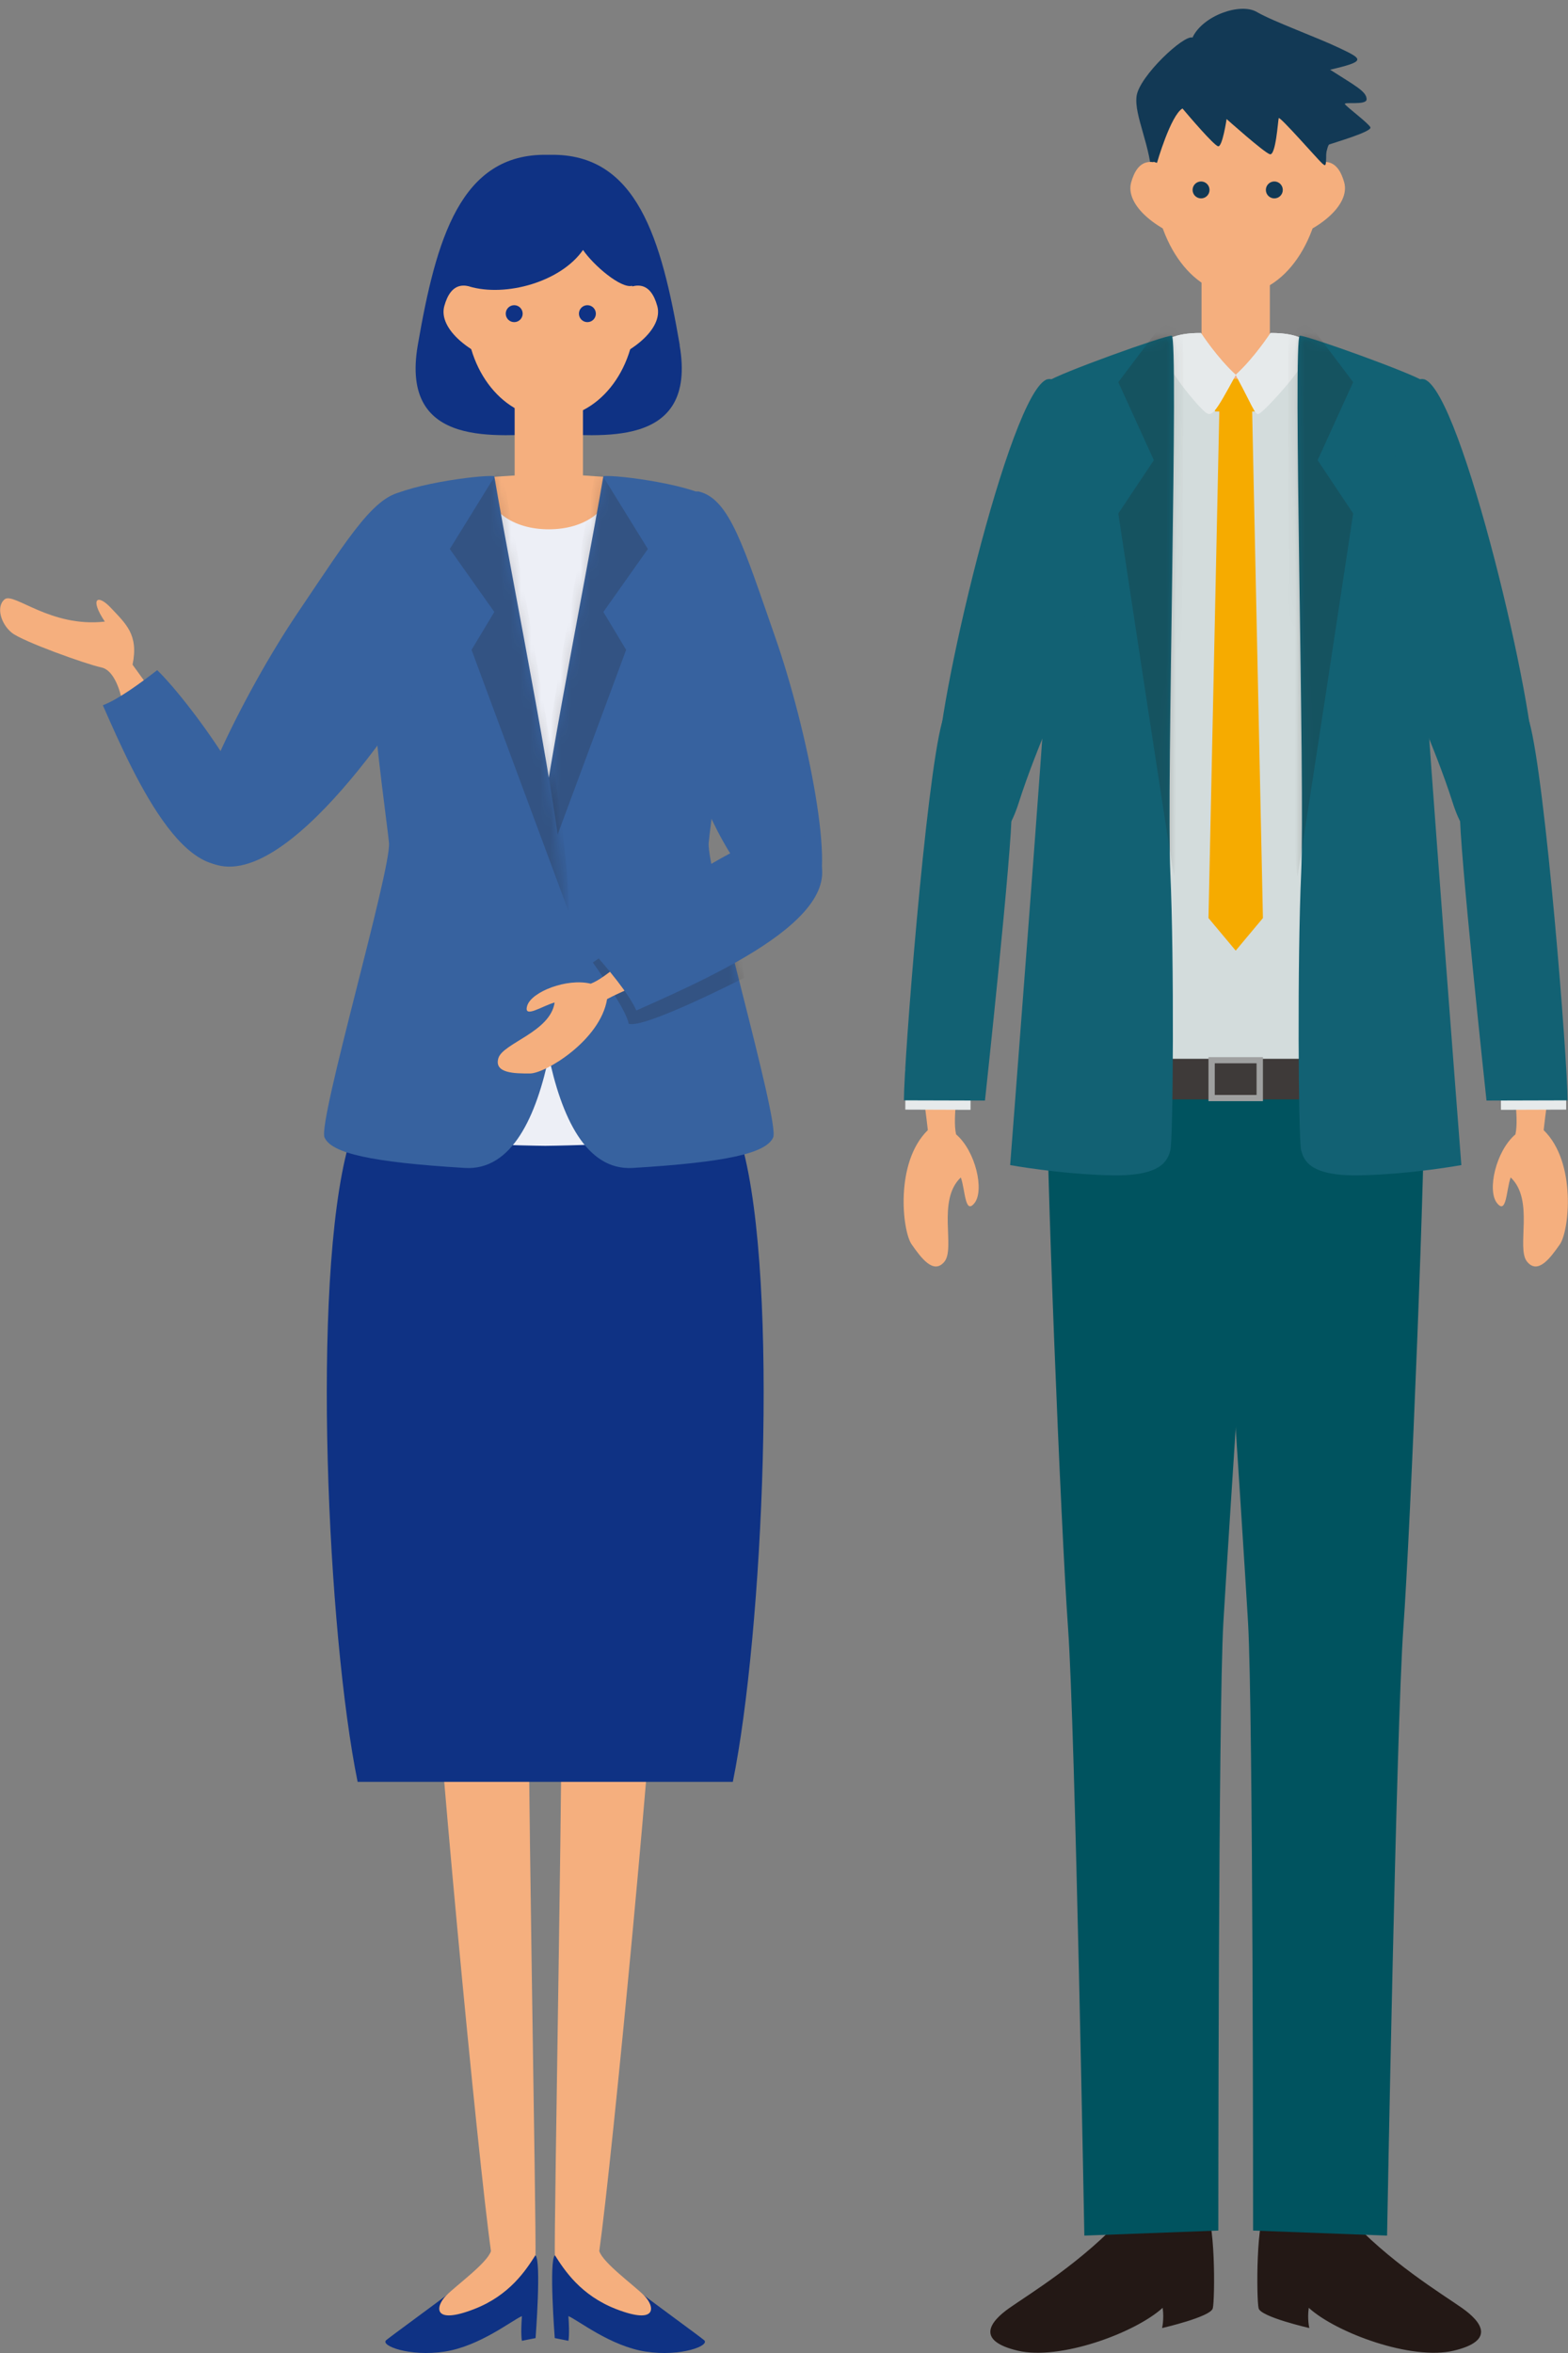 <svg width="158" height="237" viewBox="0 0 158 237" fill="none" xmlns="http://www.w3.org/2000/svg">
<rect x="0" y="0" width="158" height="237" fill="#808080" stroke="none"/>
<path d="M113.362 223.105C109.163 227.774 103.7 231.068 101.714 232.465C99.729 233.862 98.31 235.759 102.553 236.767C106.795 237.767 114.362 234.987 117.156 232.451C117.317 233.62 117.097 234.487 117.097 234.487C117.097 234.487 121.987 233.37 122.207 232.502C122.428 231.634 122.494 223.09 121.347 222.37C120.2 221.656 115.384 220.855 113.362 223.098V223.105Z" fill="#231815"/>
<path d="M105.515 108.815L126.861 108.035C126.861 108.035 123.787 154.558 123.272 163.425C122.758 172.293 122.765 224.668 122.765 224.668L109.265 225.176C109.265 225.176 108.338 173.977 107.625 164.014C106.905 154.05 105.316 115.05 105.522 108.815H105.515Z" fill="#00535F"/>
<path d="M135.671 223.105C139.869 227.774 145.333 231.068 147.318 232.465C149.303 233.862 150.722 235.759 146.48 236.767C142.237 237.767 134.671 234.987 131.877 232.451C131.715 233.62 131.936 234.487 131.936 234.487C131.936 234.487 127.046 233.37 126.825 232.502C126.605 231.634 126.538 223.09 127.686 222.37C128.833 221.656 133.649 220.855 135.671 223.098V223.105Z" fill="#231815"/>
<path d="M143.518 108.815L122.172 108.035C122.172 108.035 125.245 154.558 125.76 163.425C126.275 172.286 126.268 224.668 126.268 224.668L139.768 225.176C139.768 225.176 140.694 173.977 141.407 164.014C142.128 154.05 143.716 115.05 143.51 108.815H143.518Z" fill="#00535F"/>
<path d="M133.239 35.816H115.805V107.008H133.239V35.816Z" fill="#D3DCDC"/>
<path d="M136.614 106.646H112.43V110.735H136.614V106.646Z" fill="#3E3A39"/>
<path d="M121.773 106.479V110.912H127.259V106.479H121.773ZM126.619 110.287H122.406V107.096H126.619V110.287Z" fill="#9FA0A0"/>
<path d="M120 26.499C119.191 25.102 116.213 21.889 116.102 18.278C115.992 14.675 114.257 11.668 114.529 9.675C114.801 7.683 119.301 3.462 120.161 3.786C121.183 1.58 124.97 0.234 126.639 1.205C128.308 2.175 132.698 3.749 135.059 4.881C137.294 5.955 137.713 6.168 134.029 7.021C136.448 8.58 137.735 9.205 137.706 10.014C137.684 10.639 135.36 10.22 135.522 10.492C135.684 10.764 137.875 12.389 138.088 12.822C138.301 13.256 134.367 14.389 133.941 14.55C133.507 14.712 132.742 21.653 132.742 21.653L119.992 26.499H120Z" fill="#123955"/>
<path d="M124.714 29.654C129.417 29.654 133.229 24.11 133.229 17.271C133.229 10.432 129.417 4.889 124.714 4.889C120.011 4.889 116.199 10.432 116.199 17.271C116.199 24.11 120.011 29.654 124.714 29.654Z" fill="#F5AF7E"/>
<path d="M127.194 24.889C126.569 27.147 125.621 25.757 121.076 24.58C116.532 23.411 113.356 20.632 113.981 18.375C114.606 16.117 116.106 15.169 119.437 18.375C123.988 22.75 127.819 22.632 127.202 24.889H127.194Z" fill="#F5AF7E"/>
<path d="M122.237 24.889C122.862 27.147 123.811 25.757 128.355 24.58C132.899 23.411 136.075 20.632 135.45 18.375C134.825 16.117 133.325 15.169 129.994 18.375C125.443 22.75 121.612 22.632 122.23 24.889H122.237Z" fill="#F5AF7E"/>
<path d="M127.957 24.58H121.074V35.712H127.957V24.58Z" fill="#F5AF7E"/>
<path d="M118.046 34.308C118.046 37.668 120.943 38.646 124.517 38.646C128.091 38.646 130.988 37.668 130.988 34.308L124.576 32.984L118.039 34.308H118.046Z" fill="#F5AF7E"/>
<path d="M121.878 19.13C121.878 19.601 121.495 19.983 121.025 19.983C120.554 19.983 120.172 19.601 120.172 19.13C120.172 18.66 120.554 18.277 121.025 18.277C121.495 18.277 121.878 18.66 121.878 19.13Z" fill="#123955"/>
<path d="M128.408 19.983C128.879 19.983 129.261 19.601 129.261 19.13C129.261 18.659 128.879 18.277 128.408 18.277C127.937 18.277 127.555 18.659 127.555 19.13C127.555 19.601 127.937 19.983 128.408 19.983Z" fill="#123955"/>
<path d="M116.202 16.286L116.584 16.403C116.584 16.403 117.952 11.631 119.151 10.925C119.746 11.631 122.312 14.646 122.746 14.734C123.18 14.822 123.599 11.992 123.599 11.992C123.599 11.992 127.364 15.359 127.959 15.536C128.555 15.712 128.776 12.168 128.849 11.903C128.923 11.639 132.864 16.146 133.21 16.44C133.555 16.734 133.636 16.889 133.636 15.47C133.636 14.05 132.386 2.705 124.901 3.756C117.415 4.808 115.643 12.264 116.195 16.293L116.202 16.286Z" fill="#123955"/>
<path d="M126.148 40.234L124.516 39.793L122.891 40.234L121.773 92.47L124.516 95.749L127.259 92.47L126.148 40.234Z" fill="#F6AB00"/>
<path d="M126.597 41.441H122.443L121.773 38.154H127.259L126.597 41.441Z" fill="#F6AB00"/>
<path d="M121.015 33.544C121.015 33.544 122.648 36.059 124.523 37.757C122.354 41.75 122.089 42.059 121.383 41.441C120.324 40.522 116.662 36.014 117.14 34.831C117.707 33.419 121.015 33.544 121.015 33.544Z" fill="#E6EAEB"/>
<path d="M128.023 33.544C128.023 33.544 126.391 36.059 124.516 37.757C126.685 41.75 126.449 42.059 127.163 41.441C128.222 40.522 132.376 36.014 131.898 34.831C131.332 33.419 128.023 33.544 128.023 33.544Z" fill="#E6EAEB"/>
<path d="M121.015 33.544C121.015 33.544 122.648 36.059 124.523 37.757C122.354 41.75 122.089 42.059 121.383 41.441C120.324 40.522 116.662 36.014 117.14 34.831C117.707 33.419 121.015 33.544 121.015 33.544Z" fill="#E6EAEB"/>
<path d="M128.023 33.544C128.023 33.544 126.391 36.059 124.516 37.757C126.685 41.75 126.449 42.059 127.163 41.441C128.222 40.522 132.376 36.014 131.898 34.831C131.332 33.419 128.023 33.544 128.023 33.544Z" fill="#E6EAEB"/>
<path d="M105.554 38.425C106.569 37.653 117.348 33.771 118.069 33.815C118.789 33.859 117.532 79.256 117.929 87.925C118.326 96.595 118.216 114.845 117.929 115.874C117.642 116.904 117.039 118.499 111.921 118.382C106.804 118.264 101.789 117.352 101.789 117.352C101.789 117.352 105.208 73.102 105.554 66.594C105.899 60.094 104.804 38.991 105.554 38.418V38.425Z" fill="#126173"/>
<mask id="mask0_7747_356" style="mask-type:luminance" maskUnits="userSpaceOnUse" x="101" y="33" width="18" height="86">
<path d="M105.554 38.427C106.569 37.655 117.348 33.773 118.069 33.817C118.789 33.861 117.532 79.258 117.929 87.927C118.326 96.597 118.216 114.847 117.929 115.876C117.642 116.906 117.039 118.501 111.921 118.384C106.804 118.266 101.789 117.354 101.789 117.354C101.789 117.354 105.208 73.104 105.554 66.597C105.899 60.096 104.804 38.993 105.554 38.42V38.427Z" fill="white"/>
</mask>
<g mask="url(#mask0_7747_356)">
<g opacity="0.2">
<g style="mix-blend-mode:multiply">
<path d="M119.217 29.83L112.688 38.492L116.268 46.352L112.688 51.72C112.688 51.72 118.063 87.331 118.313 88.272C119.408 80.125 119.217 29.83 119.217 29.83Z" fill="#231815"/>
</g>
</g>
</g>
<path d="M143.488 38.425C142.474 37.653 131.694 33.771 130.974 33.815C130.253 33.859 131.51 79.256 131.113 87.925C130.716 96.595 130.827 114.845 131.113 115.874C131.4 116.904 132.003 118.499 137.121 118.382C142.238 118.264 147.253 117.352 147.253 117.352C147.253 117.352 143.834 73.102 143.488 66.594C143.143 60.094 144.238 38.991 143.488 38.418V38.425Z" fill="#126173"/>
<mask id="mask1_7747_356" style="mask-type:luminance" maskUnits="userSpaceOnUse" x="130" y="33" width="18" height="86">
<path d="M143.484 38.427C142.47 37.655 131.69 33.773 130.97 33.817C130.249 33.861 131.506 79.258 131.109 87.927C130.712 96.597 130.823 114.847 131.109 115.876C131.396 116.906 131.999 118.501 137.117 118.384C142.234 118.266 147.249 117.354 147.249 117.354C147.249 117.354 143.83 73.104 143.484 66.597C143.139 60.096 144.234 38.993 143.484 38.42V38.427Z" fill="white"/>
</mask>
<g mask="url(#mask1_7747_356)">
<g opacity="0.2">
<g style="mix-blend-mode:multiply">
<path d="M129.821 29.83L136.351 38.492L132.77 46.352L136.351 51.72C136.351 51.72 130.976 87.331 130.726 88.272C129.63 80.125 129.821 29.83 129.821 29.83Z" fill="#231815"/>
</g>
</g>
</g>
<path d="M96.34 110.845C96.237 112.065 96.134 113.345 96.34 114.257C98.325 115.955 99.192 119.896 98.207 121.161C97.222 122.426 97.266 119.823 96.817 118.595C94.391 120.882 96.281 125.705 95.17 127.073C94.067 128.433 92.788 126.661 91.854 125.323C90.92 123.977 90.156 117.08 93.494 113.83C93.104 110.33 92.707 108.382 92.707 108.382L96.141 108.33L96.325 110.837L96.34 110.845Z" fill="#F5AF7E"/>
<path d="M91.237 107.676L91.223 111.764L97.796 111.786L97.818 105.646L91.237 107.676Z" fill="#E6EAEB"/>
<path d="M105.536 38.198C101.75 39.36 94.058 72.368 94.558 77.279C95.058 82.191 99.882 89.552 102.661 80.831C104.5 75.059 107.72 68.213 108.926 65.235C110.132 62.257 108.919 37.161 105.536 38.206V38.198Z" fill="#126173"/>
<path d="M91.082 110.83L99.251 110.852C99.251 110.852 102.038 85.094 101.935 81.609C101.832 78.124 96.538 66.83 94.92 72.756C93.303 78.683 91.089 106.72 91.082 110.83Z" fill="#126173"/>
<path d="M152.701 110.845C152.804 112.065 152.907 113.345 152.701 114.257C150.716 115.955 149.848 119.896 150.834 121.161C151.819 122.426 151.775 119.823 152.223 118.595C154.65 120.882 152.76 125.705 153.871 127.073C154.974 128.433 156.253 126.661 157.187 125.323C158.121 123.985 158.885 117.08 155.547 113.83C155.937 110.33 156.334 108.382 156.334 108.382L152.9 108.33L152.716 110.837L152.701 110.845Z" fill="#F5AF7E"/>
<path d="M157.804 107.676L157.818 111.764L151.245 111.786L151.223 105.646L157.804 107.676Z" fill="#E6EAEB"/>
<path d="M143.501 38.198C147.288 39.36 154.979 72.368 154.479 77.279C153.979 82.191 149.155 89.552 146.376 80.831C144.538 75.059 141.317 68.213 140.111 65.235C138.905 62.257 140.118 37.161 143.501 38.206V38.198Z" fill="#126173"/>
<path d="M157.957 110.83L149.788 110.852C149.788 110.852 147.001 85.094 147.104 81.609C147.207 78.124 152.501 66.83 154.119 72.756C155.737 78.683 157.95 106.72 157.957 110.83Z" fill="#126173"/>
<path d="M63.621 230.241C66.57 232.484 70.261 235.146 70.937 235.697C71.614 236.248 68.614 237.403 65.062 236.859C61.511 236.315 58.231 233.675 57.275 233.285C57.415 235.219 57.275 235.771 57.275 235.771L55.9 235.498C55.9 235.498 55.297 227.653 55.915 227.16C60.834 229.344 63.628 230.248 63.628 230.248L63.621 230.241Z" fill="#0F3284"/>
<path d="M66.569 159.108C66.782 154.042 56.312 154.601 56.591 162.116C56.871 169.63 55.775 226.065 55.915 227.153C56.871 228.653 58.503 231.19 62.091 232.579C66.319 234.219 65.988 232.285 64.893 231.197C63.797 230.109 60.797 227.954 60.385 226.741C61.687 217.572 66.025 172.226 66.569 159.108Z" fill="#F5AF7E"/>
<path d="M46.246 230.241C43.297 232.484 39.606 235.146 38.93 235.697C38.246 236.241 41.253 237.403 44.805 236.859C48.356 236.315 51.636 233.675 52.592 233.285C52.452 235.219 52.592 235.771 52.592 235.771L53.967 235.498C53.967 235.498 54.569 227.653 53.952 227.16C49.033 229.344 46.239 230.248 46.239 230.248L46.246 230.241Z" fill="#0F3284"/>
<path d="M43.296 159.108C43.083 154.042 53.554 154.601 53.274 162.116C52.995 169.63 54.091 226.065 53.951 227.153C52.995 228.653 51.363 231.19 47.774 232.579C43.546 234.219 43.877 232.285 44.973 231.197C46.069 230.109 49.069 227.954 49.473 226.741C48.172 217.572 43.833 172.226 43.289 159.108H43.296Z" fill="#F5AF7E"/>
<path d="M64.968 49.498H45.637V119.344H64.968V49.498Z" fill="#EDEFF6"/>
<path d="M74.785 115.411C72.601 114.676 60.167 115.367 54.94 115.411C49.719 115.367 37.278 114.683 35.094 115.411C31.329 129.235 33.02 164.661 36.035 179.47H73.844C76.859 164.661 78.55 129.235 74.785 115.411Z" fill="#0F3284"/>
<path d="M13.357 66.947C13.982 63.925 12.688 62.844 11.188 61.241C9.798 59.756 9.018 60.307 10.563 62.609C5.085 63.234 1.379 59.609 0.467 60.366C-0.445 61.124 0.121 62.896 1.21 63.749C2.29 64.602 8.621 66.888 10.217 67.227C11.813 67.572 12.327 70.705 12.327 70.705L14.835 68.991L13.349 66.94L13.357 66.947Z" fill="#F5AF7E"/>
<path d="M68.495 34.762C66.657 24.086 64.201 15.431 55.444 15.593C55.392 15.586 55.348 15.593 55.297 15.593C55.245 15.593 55.201 15.593 55.15 15.593C46.392 15.431 43.944 24.093 42.098 34.762C40.26 45.41 50.458 43.763 55.289 43.718C60.127 43.763 70.319 45.41 68.481 34.762H68.495Z" fill="#0F3284"/>
<path d="M55.495 42.108C60.198 42.108 64.01 37.4 64.01 31.593C64.01 25.786 60.198 21.078 55.495 21.078C50.793 21.078 46.98 25.786 46.98 31.593C46.98 37.4 50.793 42.108 55.495 42.108Z" fill="#F5AF7E"/>
<path d="M57.983 37.344C57.358 39.602 56.41 38.212 51.865 37.035C47.321 35.859 44.145 33.087 44.77 30.83C45.395 28.572 46.895 27.624 50.226 30.83C54.777 35.205 58.608 35.087 57.991 37.344H57.983Z" fill="#F5AF7E"/>
<path d="M53.018 37.344C53.643 39.602 54.592 38.212 59.136 37.035C63.68 35.859 66.857 33.087 66.232 30.83C65.607 28.572 64.107 27.624 60.776 30.83C56.224 35.205 52.393 35.087 53.011 37.344H53.018Z" fill="#F5AF7E"/>
<path d="M58.742 37.041H51.859V50.379H58.742V37.041Z" fill="#F5AF7E"/>
<path d="M48.828 48.093C48.828 51.454 51.725 53.314 55.298 53.314C58.872 53.314 61.769 51.447 61.769 48.093L55.357 47.652L48.82 48.093H48.828Z" fill="#F5AF7E"/>
<path d="M52.667 31.593C52.667 32.064 52.285 32.446 51.814 32.446C51.343 32.446 50.961 32.064 50.961 31.593C50.961 31.123 51.343 30.74 51.814 30.74C52.285 30.74 52.667 31.123 52.667 31.593Z" fill="#0F3284"/>
<path d="M60.042 31.593C60.042 32.064 59.66 32.446 59.189 32.446C58.718 32.446 58.336 32.064 58.336 31.593C58.336 31.123 58.718 30.74 59.189 30.74C59.66 30.74 60.042 31.123 60.042 31.593Z" fill="#0F3284"/>
<path d="M47.277 28.851C50.954 29.947 56.513 28.395 58.748 25.174C59.8 26.726 62.586 29.101 63.704 28.785C64.329 25.733 61.594 20.152 55.145 20.152C46.983 20.152 47.299 28.542 47.277 28.858V28.851Z" fill="#0F3284"/>
<path d="M71.976 50.484C70.468 48.888 62.079 47.785 60.799 47.962C58.968 58.785 53.836 83.874 53.836 89.808C53.836 95.742 54.292 118.212 63.763 117.639C73.233 117.065 77.219 116.154 77.91 114.558C78.594 112.962 71.182 87.639 71.41 84.903C71.638 82.168 75.858 54.594 71.983 50.484H71.976Z" fill="#37629F"/>
<mask id="mask2_7747_356" style="mask-type:luminance" maskUnits="userSpaceOnUse" x="53" y="47" width="25" height="71">
<path d="M71.976 50.484C70.468 48.888 62.079 47.785 60.799 47.962C58.968 58.785 53.836 83.874 53.836 89.808C53.836 95.742 54.292 118.212 63.763 117.639C73.233 117.065 77.219 116.154 77.91 114.558C78.594 112.962 71.182 87.639 71.41 84.903C71.638 82.168 75.858 54.594 71.983 50.484H71.976Z" fill="white"/>
</mask>
<g mask="url(#mask2_7747_356)">
<g opacity="0.2">
<g style="mix-blend-mode:multiply">
<path d="M60.122 46.945L65.284 55.298L60.799 61.637L63.093 65.453C63.093 65.453 53.666 90.887 53.321 91.799C52.975 83.585 60.115 46.945 60.115 46.945H60.122Z" fill="#231815"/>
</g>
</g>
<g opacity="0.2">
<g style="mix-blend-mode:multiply">
<path d="M61.202 95.916L59.738 96.945C59.738 96.945 63.172 101.74 63.341 103.107C64.797 103.703 74.974 98.49 74.974 98.49L74.032 91.32L61.202 95.923V95.916Z" fill="#231815"/>
</g>
</g>
</g>
<path d="M38.631 50.484C40.138 48.888 48.528 47.785 49.807 47.962C51.638 58.785 56.771 83.874 56.771 89.808C56.771 95.742 56.315 118.212 46.844 117.639C37.373 117.065 33.388 116.154 32.697 114.558C32.013 112.962 39.425 87.639 39.197 84.903C38.969 82.168 34.748 54.594 38.623 50.484H38.631Z" fill="#37629F"/>
<mask id="mask3_7747_356" style="mask-type:luminance" maskUnits="userSpaceOnUse" x="32" y="47" width="25" height="71">
<path d="M38.627 50.484C40.134 48.888 48.524 47.785 49.803 47.962C51.634 58.785 56.767 83.874 56.767 89.808C56.767 95.742 56.311 118.212 46.84 117.639C37.37 117.065 33.384 116.154 32.693 114.558C32.009 112.962 39.421 87.639 39.193 84.903C38.965 82.168 34.745 54.594 38.62 50.484H38.627Z" fill="white"/>
</mask>
<g mask="url(#mask3_7747_356)">
<g opacity="0.2">
<g style="mix-blend-mode:multiply">
<path d="M50.486 46.945L45.324 55.298L49.81 61.637L47.515 65.453C47.515 65.453 56.942 90.887 57.288 91.799C57.633 83.585 50.493 46.945 50.493 46.945H50.486Z" fill="#231815"/>
</g>
</g>
</g>
<path d="M19.723 85.851C17.657 83.8 24.547 69.8 29.958 61.785C35.37 53.77 37.936 49.476 41.12 49.498C43.414 49.513 45.135 64.116 42.613 68.337C40.091 72.557 26.745 92.8 19.73 85.851H19.723Z" fill="#37629F"/>
<path d="M81.914 90.116C84.436 88.66 81.326 73.365 78.135 64.24C74.943 55.115 73.546 50.314 70.466 49.52C68.245 48.953 64.524 60.762 65.892 65.49C67.26 70.211 73.362 95.057 81.914 90.116Z" fill="#37629F"/>
<path d="M25.687 85.859C28.481 83.513 19.349 70.903 15.841 67.498C14.26 68.726 11.907 70.461 10.363 71.035C13.672 78.564 19.297 91.226 25.68 85.866L25.687 85.859Z" fill="#37629F"/>
<path d="M62.182 97.315C61.292 98.02 60.351 98.763 59.527 99.079C57.115 98.498 53.571 99.895 53.13 101.285C52.689 102.675 54.689 101.285 55.887 100.976C55.454 103.954 50.667 105.065 50.218 106.587C49.77 108.109 51.851 108.131 53.409 108.123C54.968 108.116 60.498 104.778 61.174 100.631C64.101 99.101 66.079 98.712 66.079 98.712L64.218 96.16L62.167 97.322L62.182 97.315Z" fill="#F5AF7E"/>
<path d="M81.216 84.359C78.334 81.359 63.672 91.881 59.738 95.866C61.246 97.565 63.385 100.102 64.121 101.778C72.952 97.859 87.797 91.212 81.216 84.359Z" fill="#37629F"/>
</svg>

